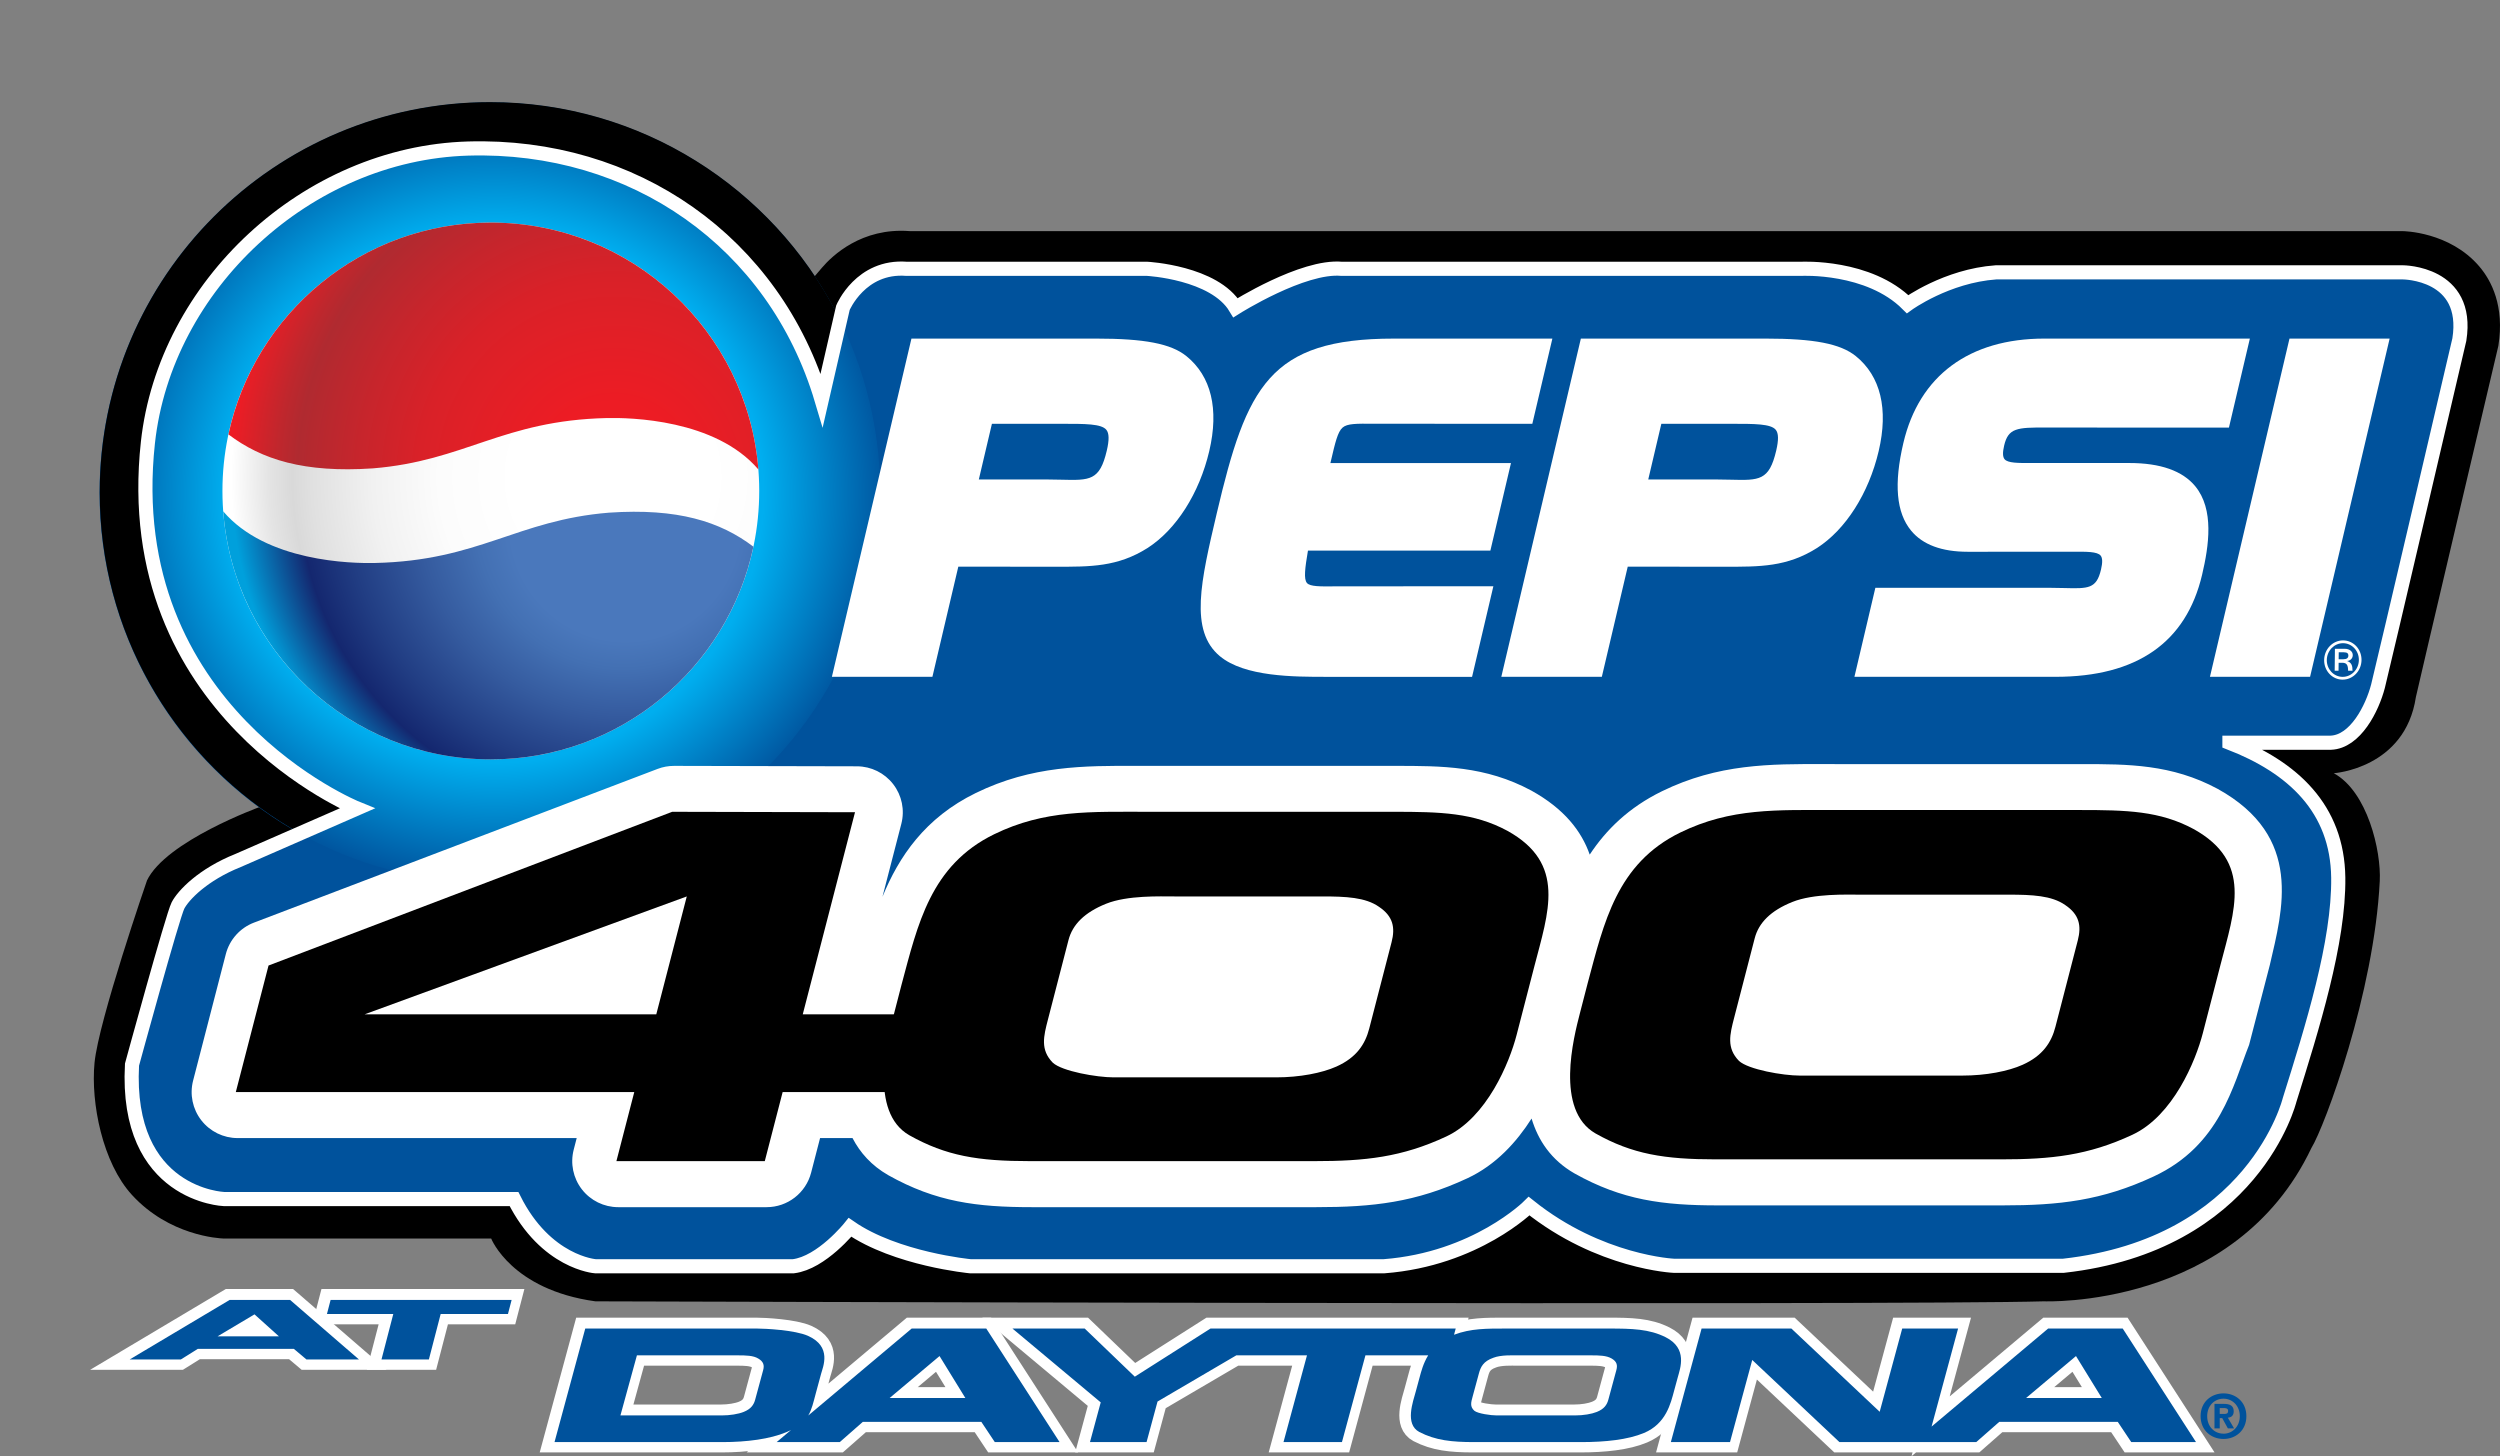 <?xml version="1.0" encoding="utf-8"?>
<!-- Generator: Adobe Illustrator 13.0.0, SVG Export Plug-In . SVG Version: 6.00 Build 14948)  -->
<!DOCTYPE svg PUBLIC "-//W3C//DTD SVG 1.0//EN" "http://www.w3.org/TR/2001/REC-SVG-20010904/DTD/svg10.dtd">
<svg version="1.0" id="Layer_1" xmlns="http://www.w3.org/2000/svg" xmlns:xlink="http://www.w3.org/1999/xlink" x="0px" y="0px"
	 width="414.546px" height="241.466px" viewBox="0 0 414.546 241.466" enable-background="new 0 0 414.546 241.466"
	 xml:space="preserve">
<rect x="0" y="0" width="414.546" height="241.466" fill="#808080" stroke="none"/>
<g>
	<path d="M394.609,146.104c-0.933,18.54-9.09,40.614-11.349,44.28c-12.665,26.717-44.369,25.4-44.369,25.4
		c-22.579,0.699-240.171,0-240.171,0c-13.929-1.926-17.271-10.408-17.271-10.408H37.138c-0.861-0.028-9.081-0.477-15.269-7.247
		c-4.872-5.329-6.829-15.249-6.197-21.875c0.665-6.968,8.659-30.134,8.74-30.367l-0.062,0.157
		c3.111-6.587,18.799-12.261,18.799-12.261l-2.269-1.877c-12.707-10.517-27.034-29.608-23.13-60.842
		c2.465-20.629,23.126-51.952,59.647-53.698c8.453-0.41,37.475,0.319,56.087,26.926l1.306,1.868l1.476-1.736
		c1.733-2.039,6.621-6.713,14.568-6.102l0.067,0.005h0.068h247.452c0.077,0,7.749,0.067,12.681,5.838
		c2.023,2.368,4.217,6.573,3.177,13.162c-0.148,0.684-13.586,57.637-13.68,58.26c-1.787,11.848-13.614,12.629-13.614,12.629
		C392.556,131.246,394.863,141.058,394.609,146.104z"/>
	<path fill="#00529C" d="M369.683,123.157c10.556,4.081,17.896,10.932,18.043,22.361c0.139,10.703-4.326,24.944-8.072,36.883
		c0,0-5.865,23.974-37.537,27.493h-64.515c0,0-12.315-0.514-24.046-9.898c0,0-8.798,8.798-24.046,9.971h-68.621
		c0,0-12.316-1.173-19.941-6.451c0,0-4.692,5.865-9.384,6.451H98.72c0,0-8.211-0.586-13.489-11.143H37.138
		c0,0-16.422-0.587-15.25-22.287c0,0,6.745-24.699,7.625-26.394c0.88-1.693,4.106-5.114,9.97-7.46l19.729-8.624
		c0,0-39.557-15.998-34.685-60.682c2.835-26.001,26.306-47.95,53.079-48.745c27.37-0.814,50.83,15.413,58.65,41.707l3.519-15.314
		c0,0,2.932-7.038,10.557-6.452h39.882c0,0,11.144,0.586,14.663,6.452c0,0,11.143-7.038,17.595-6.452h76.246
		c0,0,11.143-0.586,17.595,5.865c0,0,6.45-4.692,14.662-5.279h67.447c0,0,11.144,0,9.384,11.144c0,0-12.842,54.993-13.49,57.477
		c-0.952,3.659-3.738,9.23-7.843,9.376H369.683z"/>
	<g>
		<path fill="#00529C" d="M191.263,63.524c-2.568-2.058-6.907-2.897-14.978-2.897h-30.603l-13.192,56.085h16.668l4.296-18.263
			l16.129,0.004c5.761,0.02,10.311,0.036,15.254-3.104c4.758-3.057,8.582-9.064,10.23-16.068
			C196.707,72.307,195.393,66.859,191.263,63.524z M178.072,79.216c-1.169,4.973-2.777,4.932-7.548,4.811
			c-0.753-0.019-1.607-0.04-2.523-0.04h-11.144l2.171-9.229l11.49-0.001c4.011-0.003,6.661-0.004,7.482,0.993
			C178.471,76.321,178.494,77.422,178.072,79.216z"/>
		<path fill="#00529C" d="M302.265,63.524c-2.568-2.058-6.908-2.897-14.979-2.897h-30.602l-13.192,56.085h16.667l4.297-18.263
			l16.128,0.004c5.762,0.02,10.311,0.036,15.254-3.104c4.758-3.057,8.584-9.064,10.23-16.068
			C307.708,72.307,306.394,66.859,302.265,63.524z M289.073,79.216c-1.169,4.973-2.775,4.932-7.548,4.811
			c-0.753-0.019-1.606-0.04-2.521-0.04h-11.145l2.169-9.229l11.49-0.001c4.012-0.003,6.662-0.004,7.483,0.993
			C289.472,76.321,289.495,77.422,289.073,79.216z"/>
		<path fill="#00529C" d="M216.196,101.708c-2.739,0.033-4.392,0.053-4.924-0.548c-0.565-0.638-0.335-2.463,0.161-5.376h30.249
			l3.415-14.521h-29.94l0.066-0.282c0.736-3.162,1.143-4.904,1.957-5.604c0.78-0.672,2.262-0.659,5.217-0.632l26.24,0.012
			l3.325-14.13h-26.296c-20.597,0-24.404,7.923-29.336,28.892c-2.665,11.329-4.589,19.514,0.485,23.757
			c4.112,3.439,12.294,3.438,17.709,3.436h24.122l3.535-15.023L216.196,101.708z"/>
		<path fill="#00529C" d="M333.547,60.627c-12.455,0-20.76,6.145-23.384,17.303c-1.599,6.796-1.181,11.552,1.278,14.542
			c1.915,2.327,5.075,3.507,9.392,3.507l17.299-0.006c2.428-0.019,4.183-0.032,4.736,0.635c0.32,0.386,0.342,1.145,0.066,2.319
			c-0.755,3.206-2.104,3.17-6.107,3.066c-0.733-0.019-1.562-0.041-2.465-0.041h-28.845l-3.473,14.761h33.346
			c13.486,0,21.666-5.693,24.306-16.921c1.133-4.815,2.027-10.835-1.138-14.681c-2.1-2.554-5.772-3.848-10.911-3.848l-16.262,0.001
			c-2.185,0.007-3.909,0.013-4.445-0.634c-0.313-0.382-0.338-1.122-0.068-2.262c0.683-2.902,2.114-3.021,6.975-2.986l30.298,0.007
			l3.472-14.761H333.547z"/>
		<polygon fill="#00529C" points="374.189,60.627 360.997,116.712 377.602,116.712 390.794,60.627 		"/>
	</g>
	<g>
		<path fill="#FFFFFF" stroke="#FFFFFF" stroke-width="3.518" d="M151.017,220.249l-17.154,14.427
			c0.603-1.008,0.851-2.185,1.253-3.673l0.875-3.235c0.322-1.188,1.843-4.516-2.169-6.309c-2.146-0.954-7.079-1.21-8.474-1.21H96.89
			l-5.098,18.831h27.838c4.072,0,7.894-0.512,10.562-1.629c0.295-0.124,0.562-0.249,0.816-0.375l-2.382,2.004h10.469l3.815-3.352
			h19.658l2.233,3.352h10.74l-12.156-18.831H151.017z M126.392,227.138l-1.329,4.912c-0.228,0.838-0.688,1.536-1.905,2.024
			c-0.87,0.35-2.251,0.582-3.647,0.582h-16.789l2.735-9.962h16.673c1.434,0,2.63,0.023,3.46,0.535
			C126.459,225.742,126.606,226.347,126.392,227.138z M147.355,231.771l8.281-6.96l4.281,6.96H147.355z"/>
		<path fill="#FFFFFF" stroke="#FFFFFF" stroke-width="3.518" d="M278.045,228.349c0.409-1.514,1.686-4.795-1.998-6.657
			c-2.729-1.374-5.58-1.443-9.496-1.443h-16.867c-3.328,0-5.939-0.025-8.734,1.028l0.277-1.028h-28.796H204.2h-3.633l-12.552,7.983
			l-8.307-7.983h-11.981l14.638,12.243l-1.783,6.588h9.383l1.821-6.727l13.063-7.658h11.719l-3.895,14.385h9.693l3.894-14.385
			h10.402c-0.822,1.344-1.169,2.724-1.421,3.654l-0.617,2.281c-0.479,1.769-1.87,5.469,0.57,6.773
			c2.685,1.396,5.4,1.676,9.083,1.676h17.797c3.955,0,7.707-0.396,10.373-1.514c3.674-1.536,4.433-4.91,5.006-7.029L278.045,228.349
			z M267.866,227.138l-1.331,4.912c-0.226,0.838-0.687,1.536-1.904,2.024c-0.869,0.35-2.212,0.582-3.647,0.582h-12.95
			c-0.969,0-3.136-0.302-3.707-0.769c-0.78-0.697-0.547-1.419-0.295-2.351l1.04-3.841c0.296-1.094,0.742-2.025,2.412-2.606
			c1.256-0.489,3.247-0.396,4.062-0.396h12.098c1.434,0,2.591,0.023,3.461,0.535C267.971,225.742,268.079,226.347,267.866,227.138z"
			/>
		<path fill="#FFFFFF" stroke="#FFFFFF" stroke-width="3.518" d="M351.83,220.249H339.46l-19.329,16.257l4.4-16.257h-9.266
			l-3.737,13.804l-14.642-13.804H282l-5.098,18.831h9.81l3.686-13.617l14.459,13.617h12.216h2.362h8.105l3.815-3.352h19.658
			l2.233,3.352h10.739L351.83,220.249z M335.8,231.771l8.281-6.96l4.28,6.96H335.8z"/>
		<path fill="#FFFFFF" stroke="#FFFFFF" stroke-width="3.518" d="M37.921,215.503l-16.581,9.876h8.486l2.813-1.759h15.935
			l2.089,1.759h8.707l-11.424-9.876H37.921z M35.913,221.546l6.133-3.65l4.05,3.65H35.913z"/>
		<polygon fill="#FFFFFF" stroke="#FFFFFF" stroke-width="3.518" points="54.059,217.835 65.059,217.835 63.101,225.379 
			70.958,225.379 72.917,217.835 84.074,217.835 84.679,215.503 54.664,215.503 		"/>
	</g>
	<g>
		<defs>
			<circle id="SVGID_1_" cx="81.228" cy="81.689" r="64.724"/>
		</defs>
		<clipPath id="SVGID_2_">
			<use xlink:href="#SVGID_1_"  overflow="visible"/>
		</clipPath>
		<g clip-path="url(#SVGID_2_)">
			
				<radialGradient id="SVGID_3_" cx="258.963" cy="-129.56" r="142.158" gradientTransform="matrix(0.57 0 0 0.57 -65.565 155.779)" gradientUnits="userSpaceOnUse">
				<stop  offset="0" style="stop-color:#00AEEF"/>
				<stop  offset="0.55" style="stop-color:#00AEEF"/>
				<stop  offset="0.81" style="stop-color:#00529C"/>
				<stop  offset="1" style="stop-color:#00529C"/>
			</radialGradient>
			<circle fill="url(#SVGID_3_)" stroke="#00529C" stroke-width="0.824" cx="81.398" cy="81.398" r="80.986"/>
		</g>
		
			<radialGradient id="SVGID_4_" cx="440.571" cy="157.691" r="315.015" gradientTransform="matrix(0.201 0 0 0.204 13.097 46.951)" gradientUnits="userSpaceOnUse">
			<stop  offset="0.25" style="stop-color:#FFFFFF"/>
			<stop  offset="0.455" style="stop-color:#FCFCFC"/>
			<stop  offset="0.629" style="stop-color:#F1F1F1"/>
			<stop  offset="0.79" style="stop-color:#E0E0E0"/>
			<stop  offset="0.84" style="stop-color:#D9D9D9"/>
			<stop  offset="0.901" style="stop-color:#E4E4E4"/>
			<stop  offset="1" style="stop-color:#FFFFFF"/>
		</radialGradient>
		<circle clip-path="url(#SVGID_2_)" fill="url(#SVGID_4_)" cx="81.389" cy="81.413" r="44.505"/>
		
			<radialGradient id="SVGID_5_" cx="440.571" cy="157.691" r="315.014" fx="455.136" fy="212.719" gradientTransform="matrix(0.201 0 0 0.204 13.097 46.951)" gradientUnits="userSpaceOnUse">
			<stop  offset="0.3" style="stop-color:#4A78BC"/>
			<stop  offset="0.388" style="stop-color:#4370B3"/>
			<stop  offset="0.532" style="stop-color:#355B9F"/>
			<stop  offset="0.713" style="stop-color:#213D83"/>
			<stop  offset="0.83" style="stop-color:#14276F"/>
			<stop  offset="1" style="stop-color:#00A0DC"/>
		</radialGradient>
		<path clip-path="url(#SVGID_2_)" fill="url(#SVGID_5_)" d="M100.98,85.009c-15.29,1.241-21.538,7.956-38.807,8.344
			c-3.855,0.086-18.05-0.192-25.161-8.567c1.724,23.003,20.934,41.132,44.377,41.132c21.412,0,39.29-15.121,43.542-35.266
			C119.425,86.475,112.368,84.235,100.98,85.009z"/>
		
			<radialGradient id="SVGID_6_" cx="440.571" cy="157.691" r="315.014" gradientTransform="matrix(0.201 0 0 0.204 13.297 46.951)" gradientUnits="userSpaceOnUse">
			<stop  offset="0.19" style="stop-color:#ED1C24"/>
			<stop  offset="0.42" style="stop-color:#DF2027"/>
			<stop  offset="0.512" style="stop-color:#D92128"/>
			<stop  offset="0.668" style="stop-color:#C7252C"/>
			<stop  offset="0.83" style="stop-color:#B02A30"/>
			<stop  offset="0.881" style="stop-color:#BF272D"/>
			<stop  offset="0.989" style="stop-color:#E71E26"/>
			<stop  offset="1" style="stop-color:#ED1C24"/>
		</radialGradient>
		<path clip-path="url(#SVGID_2_)" fill="url(#SVGID_6_)" d="M125.752,77.846c-1.818-22.91-20.985-40.937-44.363-40.937
			c-21.359,0-39.202,15.05-43.51,35.123c5.505,4.169,12.56,6.406,23.94,5.633c15.289-1.242,21.538-7.956,38.807-8.345
			C104.475,69.234,118.629,69.511,125.752,77.846z"/>
	</g>
	<path fill="#FFFFFF" d="M367.726,130.807c-7.621-4.104-14.899-4.104-22.604-4.104h-40.406l-2.184-0.004
		c-9.055-0.025-17.606-0.05-26.936,4.498c-5.524,2.696-9.282,6.404-11.992,10.513c-1.363-3.904-4.24-7.607-9.667-10.61
		c-7.621-4.104-14.897-4.104-22.603-4.104h-40.406l-2.184-0.004c-9.054-0.025-17.606-0.05-26.936,4.499
		c-8.417,4.109-12.759,10.554-15.481,17.213l3.13-12.103c0.59-2.28,0.093-4.706-1.348-6.569c-1.439-1.864-3.661-2.958-6.016-2.964
		l-30.313-0.071c-0.933-0.002-1.858,0.167-2.731,0.499l-66.936,25.491c-2.31,0.879-4.049,2.824-4.668,5.216l-5.425,20.979
		c-0.59,2.283-0.091,4.712,1.354,6.576c1.444,1.865,3.669,2.957,6.028,2.957h56.225l-0.497,1.924
		c-0.591,2.283-0.091,4.711,1.353,6.576c1.444,1.865,3.67,2.957,6.029,2.957h24.604c3.476,0,6.511-2.352,7.381-5.717l1.485-5.74
		h5.38c1.246,2.405,3.13,4.549,5.922,6.15c7.9,4.443,14.697,5.307,23.787,5.307h47.193c9.372,0,16.479-0.785,25.069-4.799
		c4.727-2.205,8.172-6.03,10.631-9.896c1.078,3.583,3.217,6.863,7.106,9.094c7.9,4.443,14.697,5.307,23.786,5.307h47.194
		c9.373,0,16.479-0.785,25.07-4.798c11.017-5.14,13.147-15.058,15.822-21.825l3.435-13.242
		C378.48,150.894,382.047,138.731,367.726,130.807z"/>
	<g>
		<path d="M129.778,181.081l-2.962,11.456h-24.604l2.962-11.456H39.103l5.425-20.979l66.936-25.491l30.313,0.072l-8.665,33.511
			h34.782l-3.333,12.888H129.778z M113.88,148.645l-53.416,19.548h48.36L113.88,148.645z"/>
		<path d="M239.807,188.457c-7.358,3.436-13.463,4.08-21.842,4.08h-47.194c-8.59,0-13.883-0.859-19.993-4.295
			c-6.742-3.867-3.632-15.896-2.576-19.979l1.296-5.012c2.679-9.953,4.792-19.762,15.352-24.917
			c8.374-4.082,15.917-3.724,25.78-3.724h40.407c7.848,0,13.325,0.143,18.911,3.15c9.834,5.442,6.807,13.461,4.454,22.555
			l-2.925,11.312C250.291,176.211,246.561,185.305,239.807,188.457z M230.748,156.234c0.628-2.434,0.261-4.295-2.09-5.871
			c-2.242-1.576-5.494-1.718-9.417-1.718h-24.499c-2.333,0-7.792-0.215-11.344,1.217c-3.552,1.433-5.555,3.437-6.221,6.015
			l-3.407,13.175c-0.723,2.793-1.296,5.013,0.8,7.16c1.539,1.433,7.324,2.435,10.082,2.435h26.938c3.923,0,7.609-0.716,10.008-1.789
			c3.357-1.504,4.78-3.725,5.447-6.302L230.748,156.234z"/>
		<path d="M353.594,188.162c-7.358,3.438-13.463,4.082-21.843,4.082h-47.193c-8.59,0-13.883-0.859-19.993-4.297
			c-6.741-3.866-3.632-15.896-2.577-19.977l1.297-5.013c2.68-9.953,4.792-19.762,15.353-24.917
			c8.372-4.082,15.915-3.723,25.779-3.723h40.405c7.849,0,13.327,0.143,18.911,3.151c9.835,5.441,6.807,13.46,4.456,22.554
			l-2.926,11.313C364.078,175.917,360.348,185.011,353.594,188.162z M344.534,155.941c0.63-2.435,0.262-4.297-2.088-5.872
			c-2.244-1.575-5.494-1.718-9.418-1.718h-24.5c-2.333,0-7.791-0.214-11.343,1.218c-3.554,1.432-5.556,3.437-6.222,6.014
			l-3.408,13.175c-0.721,2.793-1.295,5.012,0.801,7.16c1.538,1.433,7.323,2.435,10.082,2.435h26.938
			c3.924,0,7.608-0.716,10.007-1.79c3.358-1.504,4.782-3.723,5.447-6.301L344.534,155.941z"/>
	</g>
	<g>
		<path fill="#FFFFFF" d="M196.715,59.041c-2.568-2.058-6.907-2.897-14.978-2.897h-30.603l-13.192,56.086h16.668l4.296-18.263
			l16.128,0.004c5.761,0.02,10.311,0.035,15.254-3.104c4.758-3.057,8.583-9.063,10.23-16.068
			C202.159,67.824,200.844,62.376,196.715,59.041z M183.523,74.733c-1.169,4.973-2.777,4.932-7.548,4.811
			c-0.753-0.019-1.607-0.041-2.523-0.041h-11.145l2.171-9.229h11.49c4.012-0.003,6.661-0.004,7.482,0.992
			C183.922,71.839,183.945,72.94,183.523,74.733z"/>
		<path fill="#FFFFFF" d="M307.716,59.041c-2.569-2.058-6.908-2.897-14.979-2.897h-30.602l-13.191,56.086h16.668l4.296-18.263
			l16.128,0.004c5.762,0.02,10.311,0.035,15.255-3.104c4.758-3.057,8.582-9.063,10.229-16.068
			C313.16,67.824,311.845,62.376,307.716,59.041z M294.525,74.733c-1.169,4.973-2.776,4.932-7.548,4.811
			c-0.754-0.019-1.607-0.041-2.523-0.041H273.31l2.17-9.229h11.49c4.011-0.003,6.661-0.004,7.482,0.992
			C294.923,71.839,294.947,72.94,294.525,74.733z"/>
		<path fill="#FFFFFF" d="M221.646,97.226c-2.737,0.033-4.392,0.053-4.923-0.548c-0.564-0.638-0.335-2.462,0.16-5.376h30.249
			l3.416-14.521h-29.941l0.066-0.282c0.737-3.162,1.143-4.903,1.957-5.603c0.779-0.672,2.263-0.659,5.217-0.633l26.24,0.012
			l3.325-14.13h-26.297c-20.596,0-24.403,7.923-29.334,28.893c-2.666,11.329-4.59,19.514,0.484,23.758
			c4.112,3.439,12.295,3.438,17.709,3.436h24.123l3.533-15.023L221.646,97.226z"/>
		<path fill="#FFFFFF" d="M339,56.144c-12.455,0-20.761,6.145-23.385,17.303c-1.599,6.796-1.18,11.553,1.279,14.541
			c1.915,2.328,5.075,3.507,9.392,3.507l17.299-0.006c2.427-0.019,4.182-0.032,4.735,0.635c0.321,0.387,0.343,1.146,0.065,2.32
			c-0.754,3.205-2.103,3.17-6.105,3.065c-0.733-0.019-1.563-0.041-2.465-0.041h-28.846l-3.472,14.761h33.346
			c13.486,0,21.664-5.693,24.305-16.922c1.134-4.815,2.027-10.836-1.137-14.681c-2.102-2.553-5.772-3.849-10.911-3.849
			l-16.264,0.001c-2.183,0.007-3.907,0.014-4.443-0.634c-0.315-0.382-0.338-1.122-0.069-2.262c0.682-2.903,2.113-3.021,6.976-2.986
			l30.298,0.007l3.471-14.761H339z"/>
		<polygon fill="#FFFFFF" points="379.64,56.144 366.449,112.23 383.053,112.23 396.246,56.144 		"/>
	</g>
	<g>
		<path fill-rule="evenodd" clip-rule="evenodd" d="M52.729,130.575c3.85,2.368,6.515,3.453,6.515,3.453l-9.507,4.156
			c-1.095-0.612-2.167-1.258-3.221-1.931c-18.019-11.49-29.979-31.64-29.979-54.595c0-35.745,28.978-64.724,64.723-64.724
			c25.034,0,46.732,14.222,57.499,35.018c0.192,0.371,0.387,0.741,0.572,1.117l-3.042,13.239c-0.931-3.131-2.091-6.115-3.446-8.949
			c-10.024-20.964-31.094-33.475-55.205-32.758c-26.772,0.796-50.243,22.744-53.078,48.745
			C20.95,106.454,41.719,123.802,52.729,130.575z"/>
	</g>
	<path fill="none" stroke="#FFFFFF" stroke-width="2.346" d="M369.683,123.157c10.556,4.081,17.896,10.932,18.043,22.361
		c0.139,10.703-4.326,24.944-8.072,36.883c0,0-5.865,23.974-37.537,27.493h-64.515c0,0-12.315-0.514-24.046-9.898
		c0,0-8.798,8.798-24.046,9.971h-68.621c0,0-12.316-1.173-19.941-6.451c0,0-4.692,5.865-9.384,6.451H98.72
		c0,0-8.211-0.586-13.489-11.143H37.138c0,0-16.422-0.587-15.25-22.287c0,0,6.745-24.699,7.625-26.394
		c0.88-1.693,4.106-5.114,9.97-7.46l19.729-8.624c0,0-39.557-15.998-34.685-60.682c2.835-26.001,26.306-47.95,53.079-48.745
		c27.37-0.814,50.83,15.413,58.65,41.707l3.519-15.314c0,0,2.932-7.038,10.557-6.452h39.882c0,0,11.144,0.586,14.663,6.452
		c0,0,11.143-7.038,17.595-6.452h76.246c0,0,11.143-0.586,17.595,5.865c0,0,6.45-4.692,14.662-5.279h67.447
		c0,0,11.144,0,9.384,11.144c0,0-12.842,54.993-13.49,57.477c-0.952,3.659-3.738,9.23-7.843,9.376H369.683z"/>
	<g>
		<g>
			<path fill="#FFFFFF" d="M387.132,111.218h0.641l0.014-1.319h0.598c0.772,0,0.958,0.4,0.974,1.319h0.729
				c-0.001-0.763-0.107-1.328-0.875-1.601V109.6c0.503-0.046,0.914-0.41,0.92-0.964c0.006-0.601-0.527-1.055-1.332-1.055h-1.628
				L387.132,111.218z M387.806,108.163h0.867c0.553,0,0.733,0.218,0.729,0.528c-0.005,0.409-0.248,0.626-0.847,0.626h-0.763
				L387.806,108.163z M385.386,109.445c-0.021,1.807,1.352,3.255,3.064,3.255s3.116-1.448,3.134-3.255
				c0.02-1.808-1.352-3.256-3.064-3.256C386.809,106.189,385.405,107.637,385.386,109.445z M385.827,109.445
				c0.017-1.546,1.225-2.792,2.688-2.792s2.646,1.246,2.629,2.792c-0.018,1.545-1.225,2.792-2.688,2.792
				S385.81,110.99,385.827,109.445z"/>
		</g>
	</g>
	<g>
		<path fill="#00529C" d="M151.173,220.296l-17.154,14.427c0.603-1.008,0.851-2.185,1.253-3.673l0.876-3.235
			c0.322-1.188,1.843-4.517-2.169-6.309c-2.146-0.954-7.078-1.21-8.474-1.21H97.046l-5.097,18.83h27.838
			c4.072,0,7.894-0.512,10.562-1.629c0.295-0.123,0.562-0.248,0.817-0.374l-2.382,2.003h10.468l3.815-3.352h19.658l2.233,3.352
			h10.74l-12.156-18.83H151.173z M126.548,227.186l-1.329,4.911c-0.228,0.838-0.688,1.537-1.905,2.025
			c-0.87,0.35-2.251,0.582-3.647,0.582h-16.789l2.735-9.963h16.672c1.435,0,2.63,0.023,3.46,0.535
			C126.616,225.79,126.762,226.394,126.548,227.186z M147.511,231.818l8.282-6.959l4.281,6.959H147.511z"/>
		<path fill="#00529C" d="M278.202,228.396c0.41-1.513,1.686-4.795-1.998-6.656c-2.73-1.373-5.58-1.443-9.497-1.443h-16.865
			c-3.328,0-5.94-0.025-8.735,1.027l0.278-1.027h-28.797h-8.231h-3.633l-12.552,7.983l-8.307-7.983h-11.981l14.637,12.243
			l-1.783,6.587h9.383l1.821-6.727l13.063-7.658h11.718l-3.894,14.385h9.692l3.895-14.385h10.403
			c-0.823,1.344-1.17,2.725-1.422,3.654l-0.618,2.281c-0.479,1.77-1.869,5.471,0.57,6.773c2.685,1.396,5.401,1.676,9.085,1.676
			h17.797c3.953,0,7.706-0.395,10.373-1.513c3.673-1.536,4.432-4.911,5.004-7.029L278.202,228.396z M268.022,227.186l-1.33,4.911
			c-0.227,0.838-0.688,1.537-1.904,2.025c-0.871,0.35-2.213,0.582-3.648,0.582H248.19c-0.971,0-3.138-0.303-3.708-0.769
			c-0.781-0.698-0.547-1.419-0.295-2.351l1.041-3.84c0.295-1.094,0.741-2.026,2.411-2.607c1.256-0.489,3.248-0.396,4.062-0.396
			h12.097c1.435,0,2.592,0.023,3.461,0.535C268.128,225.79,268.236,226.394,268.022,227.186z"/>
		<path fill="#00529C" d="M351.987,220.296h-12.369l-19.329,16.257l4.399-16.257h-9.266l-3.736,13.803l-14.643-13.803h-14.889
			l-5.097,18.83h9.81l3.686-13.617l14.46,13.617h12.215h2.363h8.105l3.814-3.352h19.658l2.233,3.352h10.739L351.987,220.296z
			 M335.956,231.818l8.282-6.959l4.28,6.959H335.956z"/>
		<path fill="#00529C" d="M38.077,215.552l-16.581,9.875h8.486l2.813-1.759h15.935l2.089,1.759h8.707l-11.424-9.875H38.077z
			 M36.069,221.593l6.133-3.648l4.05,3.648H36.069z"/>
		<polygon fill="#00529C" points="54.215,217.882 65.215,217.882 63.257,225.427 71.115,225.427 73.073,217.882 84.23,217.882 
			84.836,215.552 54.82,215.552 		"/>
	</g>
	<path fill="#00529C" d="M368.702,238.608c-2.011,0-3.801-1.391-3.801-3.78c0-2.391,1.79-3.78,3.801-3.78c2,0,3.789,1.39,3.789,3.78
		C372.491,237.217,370.702,238.608,368.702,238.608z M368.702,231.927c-1.5,0-2.71,1.16-2.71,2.9s1.21,2.91,2.71,2.899v0.011
		c1.46,0,2.699-1.17,2.699-2.91S370.162,231.927,368.702,231.927z M368.071,236.858h-0.869v-4.07h1.52c1.05,0,1.67,0.3,1.67,1.229
		c0,0.75-0.439,1.021-0.979,1.061l1.04,1.78h-1.03l-0.94-1.71h-0.41V236.858z M368.841,234.458c0.39,0,0.62-0.08,0.62-0.53
		c0-0.42-0.45-0.45-0.78-0.45h-0.61v0.98H368.841z"/>
</g>
</svg>

